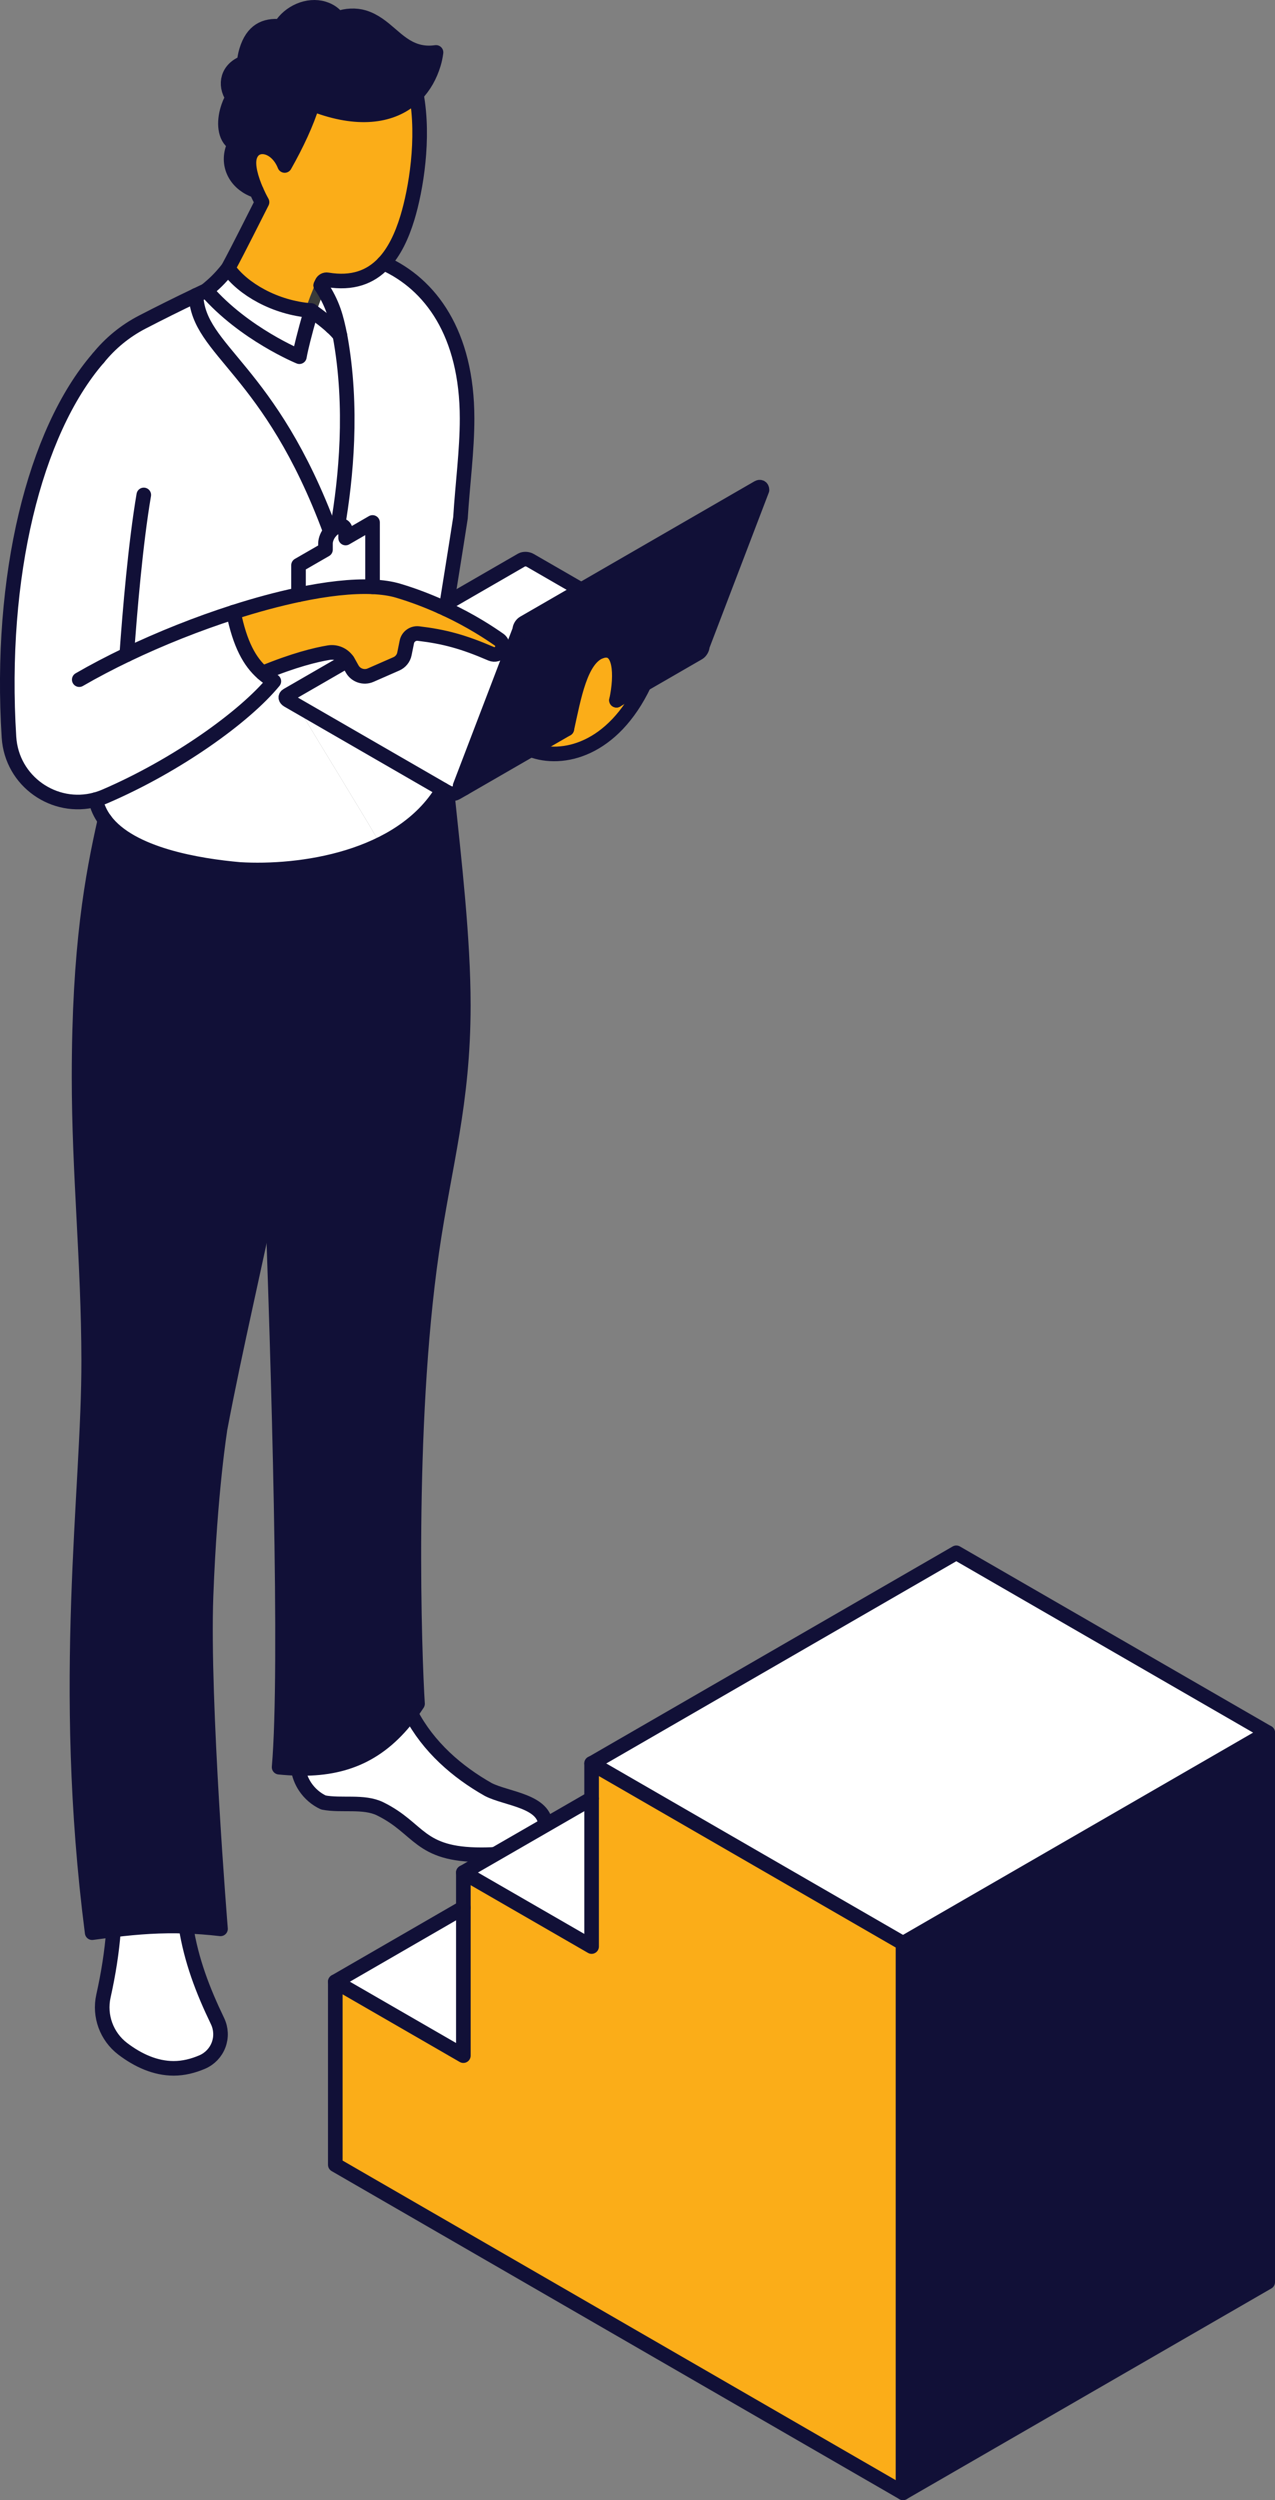 <?xml version="1.0" encoding="UTF-8"?> <svg xmlns="http://www.w3.org/2000/svg" id="Layer_1" data-name="Layer 1" viewBox="0 0 349.46 684.97"><rect x="0" y="0" width="349.46" height="684.97" fill="#808080" stroke="none"/><defs><style> .cls-1 { fill: #fbad18; } .cls-2 { stroke: #111037; stroke-width: 4px; } .cls-2, .cls-3 { fill: none; stroke-linecap: round; stroke-linejoin: round; } .cls-4 { fill: #fff; } .cls-5 { fill: #111037; } .cls-3 { stroke: #3a3b3a; stroke-width: 3px; } </style></defs><g><g><path class="cls-5" d="M208.85,134.25l-16.34,42.75c0,.69-.49,1.53-1.09,1.89l-22.46,12.97c1.49-6.89,1.21-15.11-4.13-13.47-.04.01-.08.03-.13.04-5.63,1.99-7.43,12.6-9.34,21.28l-28.16,16.26-.05.02c-.58.32-1.04.01-1.04-.66l16.34-42.73c0-.71.5-1.55,1.1-1.89l64.22-37.09c.59-.34,1.08-.06,1.08.63Z"></path><path class="cls-1" d="M164.71,178.42s.08-.03.13-.04c5.34-1.64,5.62,6.58,4.13,13.47l7.6-4.39c-8.59,18.07-22.47,21.25-31.08,17.94l9.88-5.7c1.92-8.68,3.72-19.29,9.34-21.28Z"></path><path class="cls-4" d="M159.31,161.6l-15.76,9.1c-.6.34-1.1,1.18-1.1,1.89l-16.34,42.73c0,.67.47.97,1.04.66l-2.14,1.23c-.59.35-1.65.3-2.34-.1l-43.77-25.26c-.69-.41-.77-1.01-.16-1.36l16.46-9.5c.08.12.16.25.24.38l1.07,1.92c1,1.78,3.2,2.52,5.07,1.69l7.05-3.09c1.14-.5,1.96-1.52,2.21-2.74l.66-3.26c.3-1.47,1.68-2.48,3.17-2.3,7.02.83,12.26,2.21,19.93,5.54.95.41,2.08.11,2.69-.73.74-1.01.51-2.42-.51-3.14-2.56-1.81-7.69-5.17-14.55-8.39.08-.54.16-1.07.24-1.61l20.49-11.83c.6-.34,1.65-.3,2.34.1l14,8.08Z"></path><path class="cls-4" d="M133.84,490.29c5.09,2.61,15.7,3.08,15.7,10.06,0,6.8-10.85,7.81-17.61,7.81-17.28,0-16.72-7.15-27.71-12.57-4.52-2.23-10.71-.78-15.57-1.75-2.01-.94-3.75-2.42-5.01-4.3-1.02-1.53-1.68-3.25-1.93-5.04,12.73.29,22.58-3.79,30.9-15.07,4.8,9.2,12.68,16.03,21.23,20.85Z"></path><path class="cls-1" d="M102.11,160.78c2.66.12,5.02.46,7.05,1.07,4.23,1.26,8.15,2.79,11.66,4.36.48.22.96.43,1.42.65,6.87,3.2,11.99,6.59,14.55,8.39,1.02.72,1.25,2.14.51,3.14-.61.84-1.74,1.14-2.69.73-7.67-3.32-12.91-4.71-19.93-5.54-1.49-.17-2.88.83-3.17,2.3l-.66,3.26c-.24,1.22-1.07,2.24-2.21,2.74l-7.05,3.09c-1.87.82-4.07.09-5.07-1.69l-1.07-1.92c-.08-.13-.16-.26-.24-.38-1.14-1.64-3.11-2.51-5.11-2.17-3.5.58-9.5,2.02-18.13,5.59-3.51-3.09-6.19-7.85-7.97-16.68,6.13-1.97,12.15-3.6,17.81-4.79,7.63-1.61,14.61-2.41,20.29-2.16Z"></path><path class="cls-4" d="M128.02,114.67c0,8.82-1.24,17.85-1.81,27.21-1.18,7.71-2.55,15.51-3.73,23.37l-1.66.96c-3.51-1.58-7.43-3.1-11.66-4.36-2.03-.6-4.4-.95-7.05-1.07v-17.63l-7.38,4.27v-1.69c0-1.44-.94-2.09-2.15-1.56,2.2-12.94,4.24-32.45.6-52.23-1.02-4.99-1.91-8.63-5.27-13.74.11-.24.21-.48.32-.72.26-.58.89-.92,1.52-.81,6.82,1.14,11.77-.7,15.43-4.58,12.77,5.73,22.84,19.21,22.84,42.59Z"></path><path class="cls-5" d="M74.49,324.07c-4.47,22.37-9.87,44.63-14.13,67.2,0,.02-2.8,17.08-3.88,45.98-1.09,28.91,3.97,91.2,3.97,91.2-3.41-.38-6.53-.61-9.5-.72-6.89-.24-12.97.21-19.82,1.02-1.88.23-3.82.48-5.86.75-8.85-68.75-.87-120.94-.95-156.88-.07-27.05-2.64-51.05-2.64-77.58,0-35.78,3.67-55.16,7.09-70.38,7.06,9.52,25.71,12.53,36.91,13.53,16.4,1,44.22-2.78,55.66-21.86l1.21.7c1.96,18.75,4.45,40.17,4.45,58.35,0,27-5.2,43.73-8.65,67.56-6.98,48.31-4.71,111.54-3.9,123.84-.6.92-1.22,1.8-1.84,2.64-8.32,11.27-18.17,15.36-30.9,15.07-1.68-.04-3.41-.15-5.2-.33,2.35-26.99-.21-111.25-2.02-160.09Z"></path><path class="cls-4" d="M122.48,165.25c-.08.54-.16,1.07-.24,1.61-.47-.21-.94-.44-1.42-.65l1.66-.96Z"></path><path class="cls-4" d="M78.91,191.86c-.69-.41-.77-1.01-.16-1.36l16.46-9.5c-1.13-1.65-3.11-2.51-5.11-2.17-3.5.58-9.5,2.02-18.13,5.59.97.86,2,1.59,3.1,2.24-7.96,9.72-26.65,23.1-46.29,31.54-.85.36-1.69.66-2.55.89.42,2.08,1.31,3.94,2.53,5.6,7.06,9.52,25.71,12.53,36.91,13.53,10.61.65,25.99-.71,38.64-6.91-7.52-12.79-15.43-25.39-22.9-37.99l-2.5-1.44Z"></path><path class="cls-4" d="M121.34,216.35l-39.93-23.04c7.47,12.6,15.38,25.2,22.9,37.99,6.9-3.39,12.99-8.21,17.03-14.95Z"></path><path class="cls-5" d="M119.54,14.36c-.15,1.09-.36,2.16-.69,3.22-.98,3.22-2.57,6.04-4.73,8.28-5.1,5.27-13.42,7.34-24.59,3.96-1.29-.39-2.58-.85-3.84-1.34-1.61,5.2-4.33,11.03-7.63,16.86-1.07-2.7-2.93-4.35-4.75-4.9-2.09-.64-4.12.17-4.82,2.48-.72,2.37.38,6.13,1.81,9.36h-.05c-5.15-1.65-8.03-6.39-6.5-11.37.15-.5.35-1,.58-1.49-2.95-1.77-2.94-6.19-1.93-9.5.3-.99.75-2.21,1.38-3.17-1.23-1.84-1.54-3.81-1.02-5.52.54-1.77,1.96-3.25,4.16-4.04.1-1.12.3-2.24.63-3.32,1.66-5.48,5.02-7.02,9.37-6.62,2.33-3.87,7.45-6.18,11.77-4.87,1.82.55,3.03,1.52,3.94,2.7,2.12-.86,4.92-.97,7.08-.31,5.92,1.8,8.76,7.51,14.5,9.25,1.81.55,3.57.6,5.3.35Z"></path><path class="cls-1" d="M114.12,25.86c2.23,12.12-.1,26.04-2.45,33.79-1.55,5.1-3.62,9.39-6.49,12.43-3.66,3.88-8.61,5.72-15.43,4.58-.63-.11-1.26.23-1.52.81l-.32.72c-1,2.23-1.93,4.57-2.64,6.9-9.84-.73-18.82-5.94-22.73-11.58,3.25-6.06,6.86-13.39,9.3-18.13-.51-.92-1.05-1.98-1.55-3.11-1.43-3.23-2.53-6.98-1.81-9.36.7-2.3,2.73-3.11,4.82-2.48,1.82.55,3.68,2.2,4.75,4.9,3.3-5.83,6.02-11.65,7.63-16.86,1.26.49,2.55.94,3.84,1.34,11.17,3.39,19.49,1.32,24.59-3.96Z"></path><path class="cls-4" d="M102.11,143.15v17.63c-5.69-.24-12.66.56-20.29,2.16v-8.08l7.39-4.26v-1.69c0-1.1.55-2.36,1.34-3.29.33-.39.71-.72,1.11-.95l.63-.36c.1-.06.2-.11.29-.15,1.21-.53,2.15.11,2.15,1.56v1.69l7.38-4.27Z"></path><path class="cls-4" d="M93.18,91.93c3.64,19.78,1.59,39.3-.6,52.23-.1.04-.2.09-.29.15l-.63.36c-.4.23-.78.56-1.11.95-16.6-44.82-36.14-49.3-36.82-64.7.94-.45,1.87-.89,2.81-1.34,10.36,11.93,25.53,18.14,25.53,18.14,0,0,.17-1.22,1.03-4.62.48-1.92,1.18-4.54,2.18-8.02,0,0,2.65,1.81,4.98,3.82.26.23.51.46.76.68.89.8,1.66,1.62,2.17,2.34Z"></path><path class="cls-4" d="M87.91,78.19c3.36,5.11,4.25,8.74,5.27,13.74-.5-.72-1.28-1.54-2.17-2.34-.24-.22-.5-.45-.76-.68-2.33-2.02-4.98-3.82-4.98-3.82.7-2.33,1.65-4.66,2.64-6.9Z"></path><path class="cls-4" d="M64.01,167.74c1.77,8.83,4.45,13.59,7.97,16.68.97.86,2,1.59,3.1,2.24-7.96,9.72-26.65,23.1-46.29,31.54-.85.36-1.69.66-2.55.89-11.29,3.08-23.01-4.98-23.76-17.11-2.75-43.91,6.89-83.53,24.42-103.81.02-.02.04-.05.07-.08,3.26-4.03,7.36-7.42,12.08-9.86,4.83-2.5,9.72-4.93,14.69-7.3.68,15.4,20.21,19.87,36.82,64.7-.79.92-1.34,2.19-1.34,3.29v1.69l-7.39,4.26v8.08c-5.66,1.19-11.68,2.82-17.81,4.79Z"></path><path class="cls-4" d="M85.27,85.09c-1,3.48-1.7,6.1-2.18,8.02-.85,3.4-1.03,4.62-1.03,4.62,0,0-15.17-6.21-25.53-18.14,1.98-1.66,3.56-3,6.01-6.09,3.91,5.64,12.89,10.86,22.73,11.58Z"></path><path class="cls-4" d="M59.63,553.76c.97,2.03,1.08,4.37.29,6.48-.79,2.11-2.4,3.8-4.47,4.7-2.54,1.09-5.16,1.74-7.85,1.74-4.98,0-9.74-2.14-13.97-5.36-4.42-3.37-6.48-9-5.28-14.43,1.34-6.01,2.32-12.07,2.77-18.13,6.85-.82,12.93-1.26,19.82-1.02,1.5,9.42,4.59,17.51,8.69,26.03Z"></path></g><g><path class="cls-2" d="M122.24,166.86c.08-.54,2.79-17.27,3.97-24.98.58-9.36,1.81-18.39,1.81-27.21,0-23.38-10.07-36.86-22.84-42.59"></path><path class="cls-2" d="M70.3,52.27h-.05c-5.15-1.65-8.03-6.39-6.5-11.37.15-.5.35-1,.58-1.49-2.95-1.77-2.94-6.19-1.93-9.5.3-.99.75-2.21,1.38-3.17-1.23-1.84-1.54-3.81-1.02-5.52.54-1.77,1.96-3.25,4.16-4.04.1-1.12.3-2.24.63-3.32,1.66-5.48,5.02-7.02,9.37-6.62,2.33-3.87,7.45-6.18,11.77-4.87,1.82.55,3.03,1.52,3.94,2.7,2.12-.86,4.92-.97,7.08-.31,5.92,1.8,8.76,7.51,14.5,9.25,1.81.55,3.57.6,5.3.35-.15,1.09-.36,2.16-.69,3.22-.98,3.22-2.57,6.04-4.73,8.28-5.1,5.27-13.42,7.34-24.59,3.96-1.29-.39-2.58-.85-3.84-1.34-1.61,5.2-4.33,11.03-7.63,16.86-1.07-2.7-2.93-4.35-4.75-4.9-2.09-.64-4.12.17-4.82,2.48-.72,2.37.39,6.13,1.81,9.36.5,1.13,1.03,2.19,1.55,3.11-2.43,4.74-6.04,12.08-9.3,18.13"></path><path class="cls-2" d="M56.53,79.59c-.94.44-1.87.89-2.81,1.34-4.97,2.37-9.86,4.8-14.69,7.3-4.73,2.44-8.82,5.82-12.08,9.86"></path><path class="cls-2" d="M28.76,224.67c-3.42,15.22-7.09,34.61-7.09,70.38,0,26.53,2.58,50.54,2.64,77.58.09,35.94-7.89,88.13.95,156.88,2.03-.27,3.98-.53,5.86-.75,6.85-.82,12.93-1.26,19.82-1.02,2.97.1,6.1.33,9.5.72,0,0-5.05-62.28-3.97-91.2,1.08-28.91,3.88-45.96,3.88-45.98,4.26-22.57,9.65-44.83,14.13-67.2"></path><path class="cls-2" d="M81.71,484.5c.26,1.79.91,3.51,1.93,5.04,1.26,1.88,3,3.37,5.01,4.3,4.86.97,11.05-.48,15.57,1.75,10.99,5.42,10.44,12.57,27.71,12.57,6.76,0,17.61-1.01,17.61-7.81,0-6.98-10.61-7.45-15.7-10.06-8.54-4.83-16.43-11.65-21.23-20.85"></path><path class="cls-2" d="M31.12,528.76c-.45,6.06-1.43,12.12-2.77,18.13-1.2,5.42.86,11.06,5.28,14.43,4.23,3.22,8.99,5.36,13.97,5.36,2.68,0,5.31-.65,7.85-1.74,2.07-.9,3.68-2.59,4.47-4.7.79-2.11.68-4.45-.29-6.48-4.1-8.52-7.19-16.6-8.69-26.03"></path><path class="cls-2" d="M26.23,219.08c.42,2.08,1.3,3.94,2.53,5.6,7.05,9.53,25.71,12.53,36.91,13.53,16.4,1,44.22-2.78,55.66-21.86"></path><path class="cls-2" d="M122.54,217.04c1.96,18.75,4.45,40.17,4.45,58.35,0,27-5.2,43.73-8.65,67.56-6.98,48.31-4.71,111.54-3.9,123.84-.6.92-1.22,1.8-1.84,2.64-8.32,11.27-18.17,15.35-30.9,15.07-1.68-.04-3.41-.15-5.2-.33,2.35-26.99-.21-111.25-2.02-160.09"></path><path class="cls-3" d="M87.91,78.19c-.99,2.24-1.93,4.57-2.64,6.9"></path><path class="cls-2" d="M114.12,25.86c2.23,12.12-.1,26.04-2.45,33.79-1.55,5.1-3.62,9.39-6.49,12.43-3.66,3.88-8.61,5.72-15.43,4.58-.63-.11-1.26.23-1.52.81-.11.24-.21.48-.32.72"></path><path class="cls-2" d="M85.27,85.09c-1,3.48-1.7,6.1-2.18,8.02-.85,3.4-1.03,4.62-1.03,4.62,0,0-15.17-6.21-25.53-18.14,1.98-1.66,3.56-3,6.01-6.09,3.91,5.64,12.89,10.85,22.73,11.58Z"></path><path class="cls-2" d="M91.01,89.59c.88.81,1.66,1.62,2.17,2.34-1.02-4.99-1.91-8.63-5.27-13.74"></path><path class="cls-2" d="M85.27,85.09s2.65,1.81,4.98,3.82c.26.23.51.46.76.68"></path><path class="cls-2" d="M26.95,98.08s-.04.05-.07.08C9.36,118.44-.29,158.06,2.46,201.97c.76,12.13,12.47,20.18,23.76,17.11.86-.23,1.71-.53,2.55-.89,19.64-8.44,38.33-21.82,46.29-31.54-1.1-.65-2.13-1.38-3.1-2.24-3.51-3.09-6.19-7.85-7.97-16.68"></path><path class="cls-2" d="M21.72,186.21c4.06-2.35,8.44-4.64,13.02-6.84,9.31-4.46,19.43-8.48,29.27-11.64,6.13-1.97,12.15-3.6,17.81-4.79,7.63-1.61,14.61-2.41,20.29-2.16,2.66.12,5.02.46,7.05,1.07,4.23,1.26,8.15,2.79,11.66,4.36.48.22.96.43,1.42.65,6.87,3.2,11.99,6.59,14.55,8.39,1.02.72,1.25,2.14.51,3.14-.61.84-1.74,1.14-2.69.73-7.67-3.32-12.91-4.71-19.93-5.54-1.49-.17-2.88.83-3.17,2.3l-.66,3.26c-.24,1.22-1.07,2.24-2.21,2.74l-7.05,3.09c-1.87.82-4.07.09-5.07-1.69l-1.07-1.92c-.08-.13-.16-.26-.24-.38-1.14-1.64-3.11-2.51-5.11-2.17-3.5.58-9.5,2.02-18.13,5.59"></path><path class="cls-2" d="M39.41,135.6c-2.26,13.28-3.81,31.69-4.67,43.78"></path><path class="cls-2" d="M159.31,161.6l-14-8.08c-.69-.41-1.74-.44-2.34-.1l-22.15,12.79"></path><path class="cls-2" d="M95.21,180.99l-16.46,9.5c-.61.35-.53.95.16,1.36l43.77,25.26c.69.4,1.75.45,2.34.1l2.14-1.23"></path><line class="cls-2" x1="145.48" y1="205.41" x2="155.36" y2="199.7"></line><path class="cls-2" d="M168.96,191.85l22.46-12.97c.6-.35,1.09-1.19,1.09-1.89l16.34-42.75c0-.69-.49-.97-1.08-.63l-64.22,37.09c-.6.34-1.1,1.18-1.1,1.89l-16.34,42.73c0,.67.47.97,1.04.66l.05-.02,18.27-10.55"></path><path class="cls-2" d="M145.48,205.41c8.61,3.31,22.48.13,31.08-17.94"></path><path class="cls-2" d="M81.82,162.94v-8.08l7.39-4.26v-1.69c0-1.1.55-2.36,1.34-3.29.33-.39.71-.72,1.11-.95l.63-.36c.1-.06.2-.11.29-.15,1.21-.53,2.15.11,2.15,1.56v1.69l7.38-4.27v17.63"></path><path class="cls-2" d="M90.54,145.62c-16.6-44.82-36.14-49.3-36.82-64.7"></path><path class="cls-2" d="M92.58,144.16c2.2-12.94,4.24-32.45.6-52.23"></path><path class="cls-2" d="M164.71,178.42s.08-.03.13-.04c5.34-1.64,5.62,6.58,4.13,13.47"></path><path class="cls-2" d="M155.36,199.7c1.92-8.68,3.72-19.29,9.34-21.28"></path><path class="cls-2" d="M72.69,332.85c2.95-14.11,5.65-28.25,7.57-42.52,9.77-3.52,10.93-10.25,11.81-21.13"></path></g></g><g><g><polygon class="cls-5" points="347.46 474.7 347.46 625.25 247.5 682.97 247.5 532.42 347.46 474.7"></polygon><polygon class="cls-4" points="347.46 474.7 247.5 532.42 162.17 483.15 262.11 425.43 347.46 474.7"></polygon><polygon class="cls-1" points="247.5 532.42 247.5 682.97 91.9 593.1 91.9 542.94 127 563.2 127 513.03 162.15 533.31 162.15 483.15 162.17 483.15 247.5 532.42"></polygon><polygon class="cls-4" points="162.17 483.15 162.15 483.15 162.15 483.13 162.17 483.15"></polygon><polygon class="cls-4" points="162.15 492.76 162.15 533.31 127 513.03 162.15 492.76"></polygon><polygon class="cls-4" points="127 522.66 127 563.2 91.9 542.94 127 522.66"></polygon></g><g><polygon class="cls-2" points="91.9 542.94 127 563.2 127 513.03 162.15 533.31 162.15 483.13 162.17 483.15 247.5 532.42 247.5 682.97 91.9 593.1 91.9 542.94"></polygon><polyline class="cls-2" points="247.5 682.97 347.46 625.25 347.46 474.7 262.11 425.43 162.17 483.15 162.15 483.15"></polyline><line class="cls-2" x1="247.5" y1="532.42" x2="347.46" y2="474.7"></line><line class="cls-2" x1="127" y1="513.03" x2="162.15" y2="492.76"></line><line class="cls-2" x1="91.9" y1="542.94" x2="127" y2="522.66"></line></g></g></svg> 